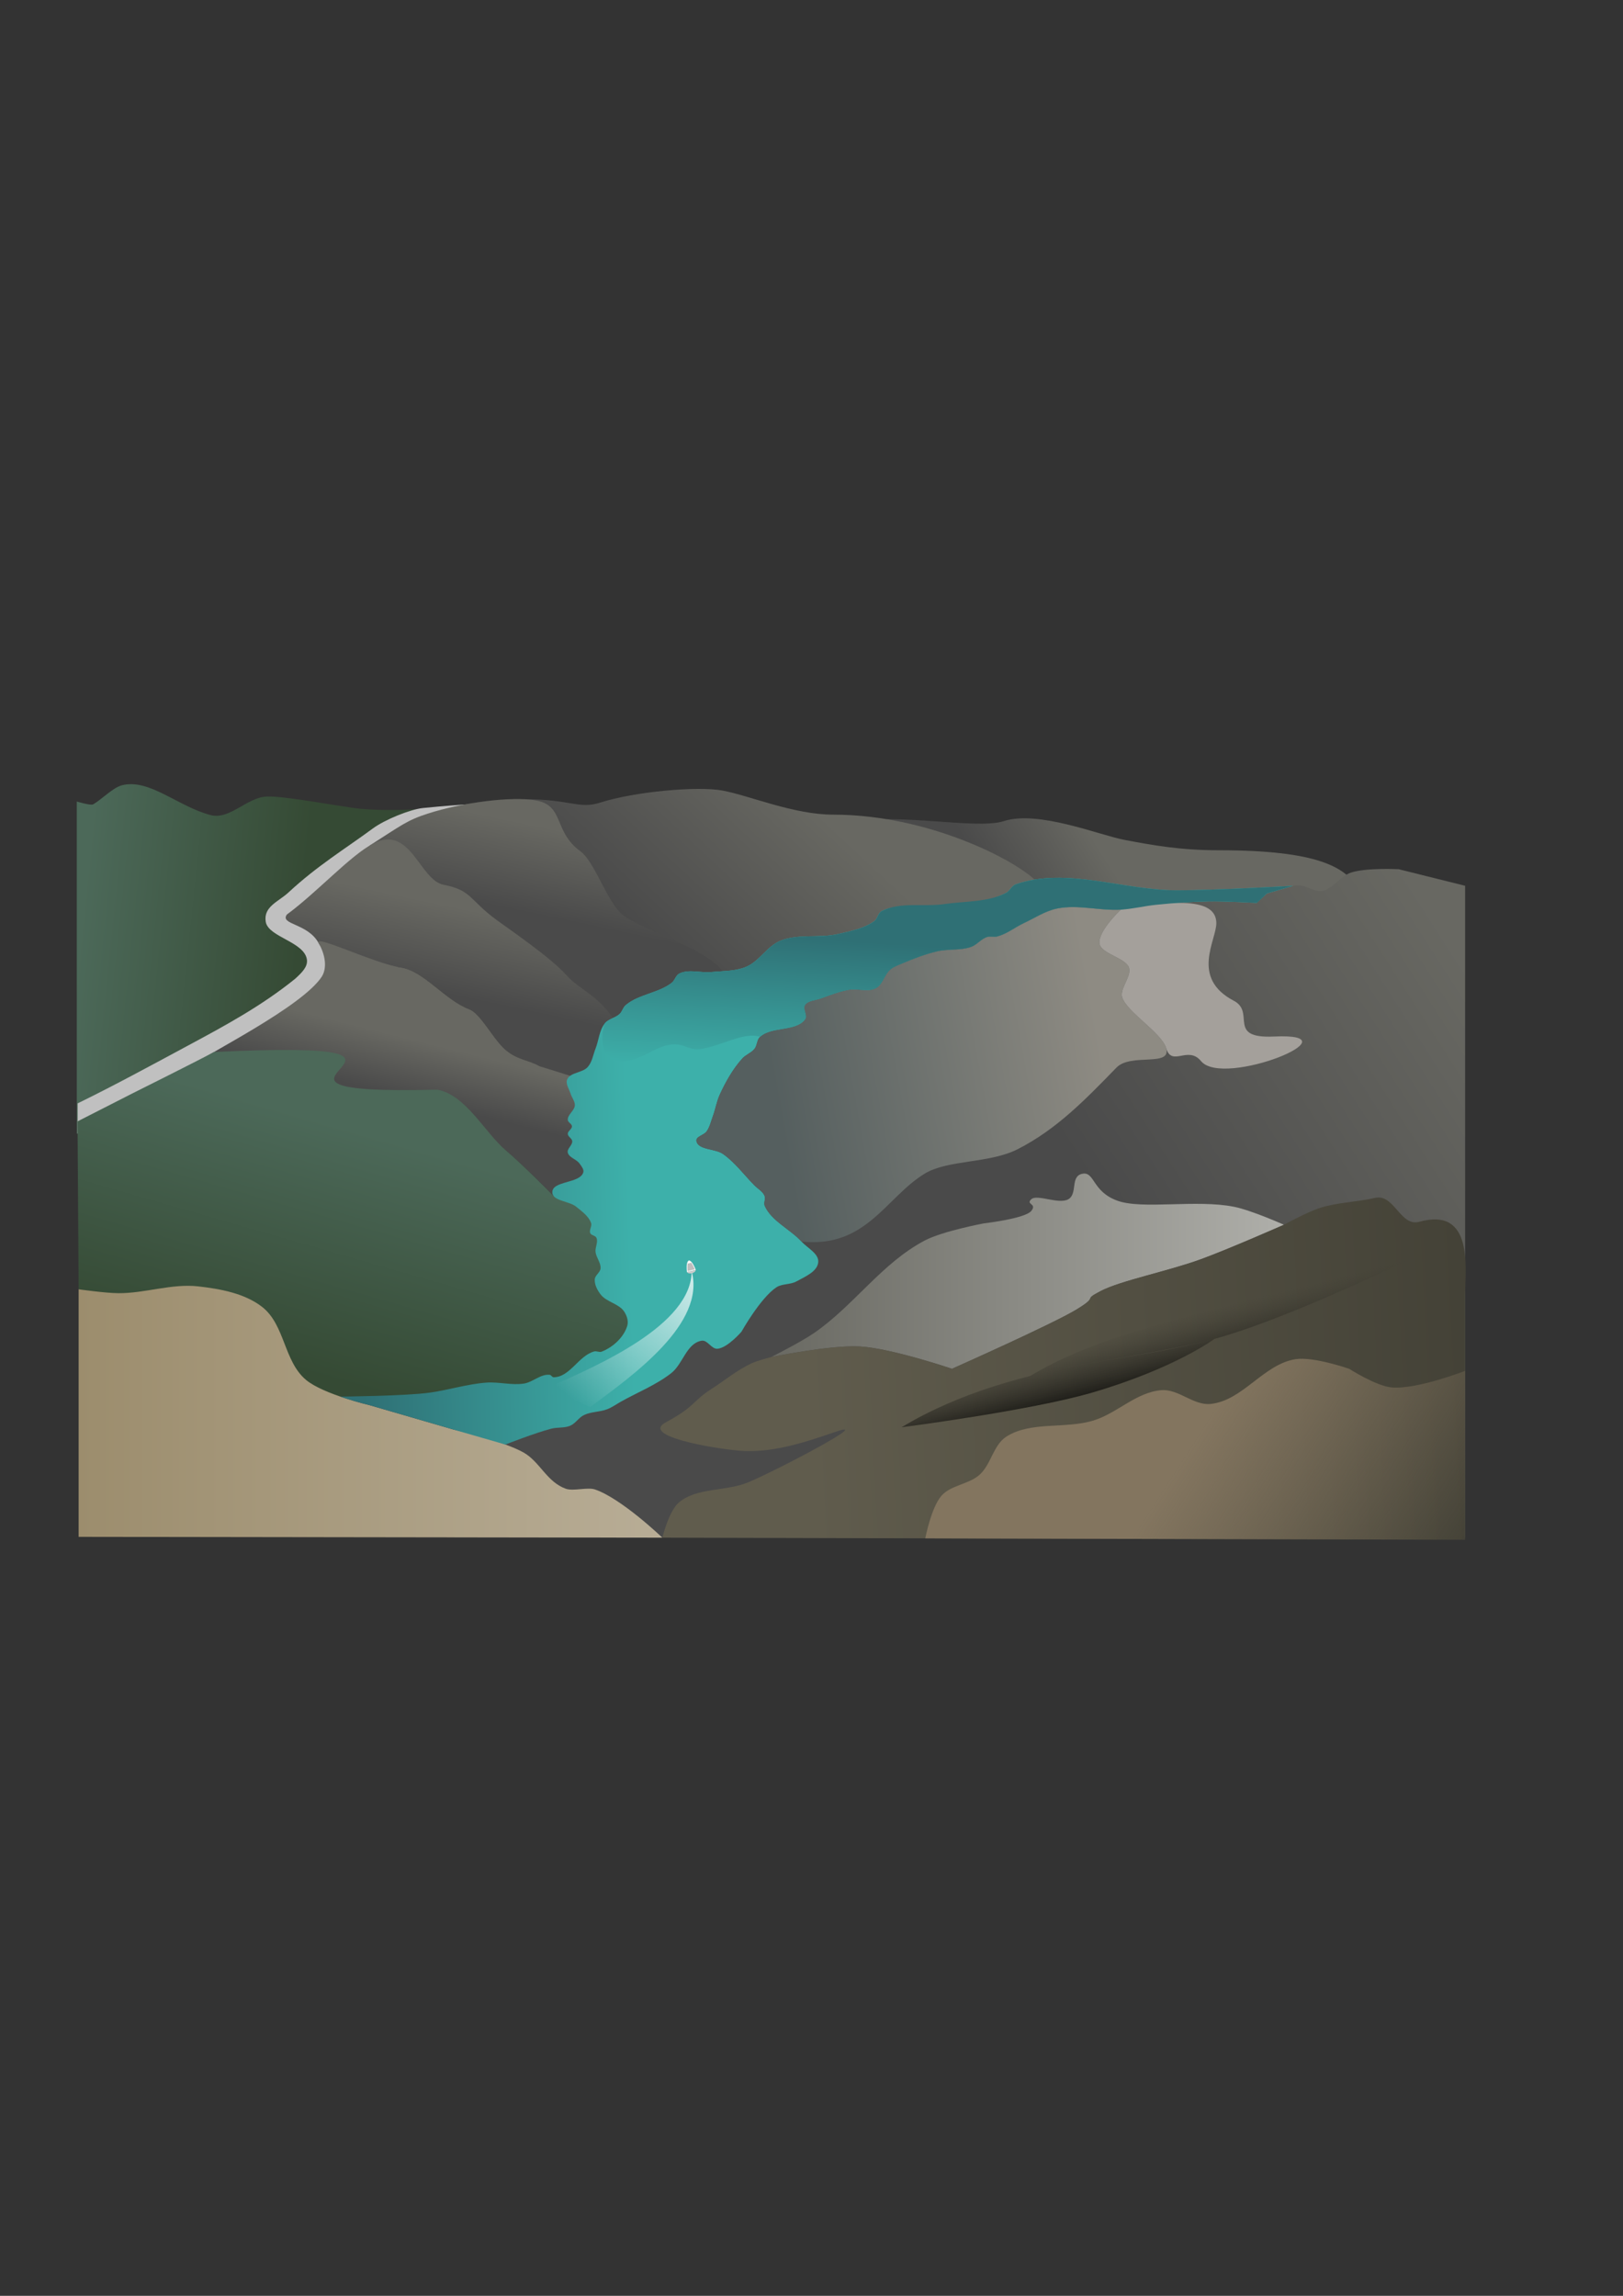 <?xml version="1.0" encoding="UTF-8" standalone="no"?> <svg xmlns:dc="http://purl.org/dc/elements/1.1/" xmlns:cc="http://creativecommons.org/ns#" xmlns:rdf="http://www.w3.org/1999/02/22-rdf-syntax-ns#" xmlns:svg="http://www.w3.org/2000/svg" xmlns="http://www.w3.org/2000/svg" xmlns:xlink="http://www.w3.org/1999/xlink" xmlns:sodipodi="http://sodipodi.sourceforge.net/DTD/sodipodi-0.dtd" xmlns:inkscape="http://www.inkscape.org/namespaces/inkscape" width="210mm" height="297mm" viewBox="0 0 210 297" id="svg21435" inkscape:version="1.0.2 (e86c870879, 2021-01-15, custom)" sodipodi:docname="Сулакский каньон 1.svg"><rect x="0" y="0" width="210" height="297" fill="#333333" stroke="none"/> <defs id="defs21429"> <linearGradient inkscape:collect="always" xlink:href="#linearGradient5728" id="linearGradient5935" gradientUnits="userSpaceOnUse" gradientTransform="translate(120.767,-33.088)" x1="-3.322" y1="342.994" x2="15.771" y2="331.746"></linearGradient> <linearGradient inkscape:collect="always" id="linearGradient5728"> <stop style="stop-color:#4a4a4a;stop-opacity:1" offset="0" id="stop5724"></stop> <stop style="stop-color:#686862;stop-opacity:1" offset="1" id="stop5726"></stop> </linearGradient> <linearGradient inkscape:collect="always" xlink:href="#linearGradient5741" id="linearGradient5937" gradientUnits="userSpaceOnUse" x1="-62.993" y1="325.997" x2="-19.91" y2="330.181"></linearGradient> <linearGradient inkscape:collect="always" id="linearGradient5741"> <stop style="stop-color:#4c6959;stop-opacity:1" offset="0" id="stop5737"></stop> <stop style="stop-color:#354a34;stop-opacity:1" offset="1" id="stop5739"></stop> </linearGradient> <linearGradient inkscape:collect="always" xlink:href="#linearGradient5728" id="linearGradient5939" gradientUnits="userSpaceOnUse" gradientTransform="translate(47.745,-26.586)" x1="-3.322" y1="342.994" x2="26.873" y2="312.799"></linearGradient> <linearGradient inkscape:collect="always" xlink:href="#linearGradient5728" id="linearGradient5941" gradientUnits="userSpaceOnUse" gradientTransform="translate(18.293,-16.734)" x1="9.46" y1="333.397" x2="13.577" y2="315.31"></linearGradient> <linearGradient inkscape:collect="always" xlink:href="#linearGradient5728" id="linearGradient5943" gradientUnits="userSpaceOnUse" x1="9.46" y1="333.397" x2="13.577" y2="315.31"></linearGradient> <linearGradient inkscape:collect="always" xlink:href="#linearGradient5728" id="linearGradient5945" gradientUnits="userSpaceOnUse" x1="1.895" y1="355.399" x2="5.08" y2="343.512"></linearGradient> <linearGradient inkscape:collect="always" xlink:href="#linearGradient5741" id="linearGradient5947" gradientUnits="userSpaceOnUse" x1="-4.097" y1="363.539" x2="-19.486" y2="413.247"></linearGradient> <linearGradient inkscape:collect="always" xlink:href="#linearGradient5728" id="linearGradient5949" gradientUnits="userSpaceOnUse" x1="135.347" y1="371.546" x2="210.84" y2="326.628"></linearGradient> <linearGradient inkscape:collect="always" xlink:href="#linearGradient5785" id="linearGradient5951" gradientUnits="userSpaceOnUse" x1="-62.632" y1="422.018" x2="52.503" y2="422.018"></linearGradient> <linearGradient inkscape:collect="always" id="linearGradient5785"> <stop style="stop-color:#9c8d6d;stop-opacity:1" offset="0" id="stop5781"></stop> <stop style="stop-color:#b8ad96;stop-opacity:1" offset="1" id="stop5783"></stop> </linearGradient> <linearGradient inkscape:collect="always" xlink:href="#linearGradient2410" id="linearGradient5953" gradientUnits="userSpaceOnUse" x1="-7.666" y1="369.052" x2="45.708" y2="367.518"></linearGradient> <linearGradient inkscape:collect="always" id="linearGradient2410"> <stop style="stop-color:#2f7075;stop-opacity:1" offset="0" id="stop2406"></stop> <stop style="stop-color:#3db0aa;stop-opacity:1" offset="1" id="stop2408"></stop> </linearGradient> <linearGradient inkscape:collect="always" xlink:href="#linearGradient5658" id="linearGradient5955" gradientUnits="userSpaceOnUse" x1="74.095" y1="350.728" x2="138.324" y2="339.98"></linearGradient> <linearGradient inkscape:collect="always" id="linearGradient5658"> <stop style="stop-color:#555f5f;stop-opacity:1;" offset="0" id="stop5654"></stop> <stop style="stop-color:#8e8b83;stop-opacity:1" offset="1" id="stop5656"></stop> </linearGradient> <linearGradient inkscape:collect="always" xlink:href="#linearGradient2410" id="linearGradient5957" gradientUnits="userSpaceOnUse" x1="56.453" y1="319.908" x2="54.434" y2="349.266"></linearGradient> <linearGradient inkscape:collect="always" xlink:href="#linearGradient5718" id="linearGradient5959" gradientUnits="userSpaceOnUse" x1="73.896" y1="392.214" x2="175.411" y2="392.214"></linearGradient> <linearGradient inkscape:collect="always" id="linearGradient5718"> <stop style="stop-color:#696962;stop-opacity:1" offset="0" id="stop5714"></stop> <stop style="stop-color:#afafaa;stop-opacity:1" offset="1" id="stop5716"></stop> </linearGradient> <linearGradient inkscape:collect="always" xlink:href="#linearGradient5702" id="linearGradient5961" gradientUnits="userSpaceOnUse" x1="81.056" y1="419.141" x2="210.952" y2="412.875"></linearGradient> <linearGradient inkscape:collect="always" id="linearGradient5702"> <stop style="stop-color:#605c4d;stop-opacity:1;" offset="0" id="stop5698"></stop> <stop style="stop-color:#444237;stop-opacity:1" offset="1" id="stop5700"></stop> </linearGradient> <linearGradient inkscape:collect="always" xlink:href="#linearGradient5710" id="linearGradient5963" gradientUnits="userSpaceOnUse" x1="162.187" y1="420.049" x2="210.84" y2="449.172"></linearGradient> <linearGradient inkscape:collect="always" id="linearGradient5710"> <stop style="stop-color:#83755f;stop-opacity:1;" offset="0" id="stop5706"></stop> <stop style="stop-color:#83755f;stop-opacity:0;" offset="1" id="stop5708"></stop> </linearGradient> <linearGradient inkscape:collect="always" xlink:href="#linearGradient5678" id="linearGradient5965" gradientUnits="userSpaceOnUse" gradientTransform="scale(3.78)" x1="131.021" y1="418.942" x2="128.151" y2="408.231"></linearGradient> <linearGradient inkscape:collect="always" id="linearGradient5678"> <stop style="stop-color:#201f1a;stop-opacity:1" offset="0" id="stop5674"></stop> <stop style="stop-color:#3c3a31;stop-opacity:0;" offset="1" id="stop5676"></stop> </linearGradient> <linearGradient inkscape:collect="always" xlink:href="#linearGradient5795" id="linearGradient5967" gradientUnits="userSpaceOnUse" x1="34.499" y1="419.206" x2="65.235" y2="384.264"></linearGradient> <linearGradient inkscape:collect="always" id="linearGradient5795"> <stop style="stop-color:#ffffff;stop-opacity:0" offset="0" id="stop5791"></stop> <stop style="stop-color:#ffffff;stop-opacity:1" offset="1" id="stop5793"></stop> </linearGradient> </defs>  <g inkscape:label="Слой 1" inkscape:groupmode="layer" id="layer1"> <g id="g5933" transform="matrix(0.656,0,0,0.61,51.261,-74.799)" style="stroke-width:1.581" clip-path="none" inkscape:export-xdpi="150" inkscape:export-ydpi="150" inkscape:export-filename="C:\Users\User\Desktop\Итоги\x Сулакский каньон 2.png"> <path style="fill:url(#linearGradient5935);fill-opacity:1;fill-rule:evenodd;stroke:none;stroke-width:0.418px;stroke-linecap:butt;stroke-linejoin:miter;stroke-opacity:1" d="m 145.033,322.001 c 17.583,6.394 38.127,12 24.699,-7.896 -3.044,-3.927 22.765,0.812 19.775,-3.585 -2.597,-3.819 -7.337,-7.578 -27.176,-7.578 -7.79,0 -13.228,-1.088 -18.742,-2.215 -4.83,-0.987 -16.953,-6.319 -23.723,-3.972 -4.17,1.446 -13.821,-0.407 -23.126,-0.407 -1.457,2.194 6.238,0.868 8.359,5.182 1.909,3.883 8.239,11.405 13.359,12.198 4.552,0.705 10.351,4.536 15.127,6.474 2.236,0.907 1.839,0.612 4.162,3.007 2.431,2.506 5.132,-2.56 7.286,-1.208 z" id="path5885" sodipodi:nodetypes="ccsssscssssc"></path> <path style="fill:url(#linearGradient5937);fill-opacity:1;fill-rule:evenodd;stroke:none;stroke-width:0.418px;stroke-linecap:butt;stroke-linejoin:miter;stroke-opacity:1" d="m 12.917,293.285 c 0,0 -10.584,1.783 -19.945,0.857 -3.51,-0.347 -15.083,-2.809 -18.604,-2.584 -3.871,0.247 -7.218,4.968 -10.955,3.927 -6.424,-1.788 -12.163,-7.874 -17.57,-6.305 -1.817,0.557 -3.999,3.059 -5.633,4.031 -0.475,0.282 -3.203,-0.604 -3.203,-0.604 v 70.461 l 30.311,-17.5 c 10.857,-5.94 22.129,-11.752 21.314,-21.314 l -5.302,-9.183 18.421,-10.636 13.909,-8.03 z" id="path5887" sodipodi:nodetypes="cssscscccccccc"></path> <path style="fill:url(#linearGradient5939);fill-opacity:1;fill-rule:evenodd;stroke:none;stroke-width:0.418px;stroke-linecap:butt;stroke-linejoin:miter;stroke-opacity:1" d="m 72.011,328.503 c 17.583,6.394 40.137,9.99 26.709,-9.906 -3.044,-3.927 30.884,-4.207 27.894,-8.603 -2.597,-3.819 -20.566,-14.606 -40.405,-14.606 -7.79,0 -16.328,-3.982 -21.843,-5.109 -4.83,-0.987 -17.367,0.212 -24.136,2.559 -4.17,1.446 -5.833,-0.734 -15.138,-0.734 -1.457,2.194 5.485,5.825 7.606,10.14 1.909,3.883 7.619,17.193 12.739,17.986 4.552,0.705 10.351,4.536 15.127,6.474 2.236,0.907 1.839,0.612 4.162,3.007 2.431,2.506 5.132,-2.56 7.286,-1.208 z" id="path5889" sodipodi:nodetypes="ccsssscssssc"></path> <path style="fill:#c0c0c0;fill-opacity:1;fill-rule:evenodd;stroke:none;stroke-width:0.418px;stroke-linecap:butt;stroke-linejoin:miter;stroke-opacity:1" d="m -62.828,356.622 c 7.419,-3.897 15.136,-8.432 21.757,-12.255 7.566,-4.368 14.596,-8.475 21.162,-14.187 1.32,-1.304 2.518,-2.543 2.297,-4.091 -0.534,-3.752 -7.602,-4.728 -8.112,-7.966 -0.51,-3.238 2.542,-4.296 4.458,-6.212 5.684,-5.684 11.332,-9.363 16.663,-13.593 2.356,-1.87 7.417,-4.075 9.896,-4.337 16.391,-1.732 16.12,-0.586 15.19,0.073 -0.158,1.589 -11.257,-0.484 -15.996,2.053 -4.105,2.197 -5.689,7.442 -9.162,10.542 -3.594,3.208 -10.147,3.702 -11.912,8.185 -0.576,1.463 0.369,3.174 1.023,4.604 1.086,2.376 4.505,3.684 4.675,6.292 0.222,3.393 -2.607,6.462 -4.967,8.909 -4.014,4.162 -9.899,5.978 -14.836,8.989 -3.856,2.352 -7.714,4.699 -11.547,7.089 -3.401,2.12 -6.791,4.258 -10.158,6.431 -2.646,1.707 -7.893,5.189 -7.893,5.189 l -2.542,0.681 z" id="path5891" sodipodi:nodetypes="cscazssscaaaaaaaaaccc"></path> <path style="fill:url(#linearGradient5941);fill-opacity:1;fill-rule:evenodd;stroke:none;stroke-width:0.418px;stroke-linecap:butt;stroke-linejoin:miter;stroke-opacity:1" d="m 41.186,339.618 c 17.583,6.394 36.614,8.874 23.185,-11.022 -3.22,-5.054 -17.491,-9.179 -20.325,-12.583 -2.955,-3.549 -5.025,-10.742 -7.752,-12.892 -5.29,-4.169 -3.101,-9.597 -8.615,-10.724 -4.83,-0.987 -14.663,0.42 -21.432,2.766 -4.17,1.446 -5.229,2.492 -11.463,6.769 -1.457,2.194 6.122,-0.289 8.243,4.025 1.909,3.883 6.495,9.172 11.614,9.965 4.552,0.705 7.664,7.017 12.44,8.955 2.236,0.907 5.353,4.85 7.676,7.244 2.431,2.506 4.276,6.144 6.43,7.496 z" id="path5893" sodipodi:nodetypes="ccsssscssssc"></path> <path style="fill:url(#linearGradient5943);fill-opacity:1;fill-rule:evenodd;stroke:none;stroke-width:0.418px;stroke-linecap:butt;stroke-linejoin:miter;stroke-opacity:1" d="m 28.264,348.722 c 17.583,6.394 27.914,9.697 14.486,-10.199 -3.22,-5.054 -6.515,-5.887 -9.349,-9.291 -2.955,-3.549 -10.916,-9.398 -13.643,-11.548 -5.29,-4.169 -4.858,-6.29 -10.372,-7.417 -4.83,-0.987 -6.498,-12.956 -13.991,-8.706 -4.491,2.548 -10.97,10.267 -16.949,15.005 -1.457,2.194 4.166,1.811 6.287,6.125 1.909,3.883 11.042,4.315 16.162,5.108 4.552,0.705 8.697,6.913 13.473,8.851 2.236,0.907 4.526,5.883 6.849,8.278 2.431,2.506 4.892,2.442 7.046,3.794 z" id="path5895" sodipodi:nodetypes="ccsssscssssc"></path> <path style="fill:url(#linearGradient5945);fill-opacity:1;fill-rule:evenodd;stroke:none;stroke-width:0.418px;stroke-linecap:butt;stroke-linejoin:miter;stroke-opacity:1" d="m 28.264,348.722 17.625,5.985 -8.118,18.212 -6.758,3.284 c 0,0 -6.065,-6.612 -9.38,-9.626 -4.256,-3.87 -7.812,-9.659 -13.447,-10.816 -8.66,-1.412 -21.457,2.105 -30.598,-3.172 -5.509,-3.181 -13.168,-4.723 -16.661,-4.723 1.773,-1.773 20.513,-11.717 24.41,-18.135 1.114,-1.929 0.622,-4.77 -0.603,-7.04 -1.148,-2.128 11.042,4.315 16.162,5.108 4.552,0.705 8.697,6.913 13.473,8.851 2.236,0.907 4.526,5.883 6.849,8.278 2.431,2.506 4.892,2.442 7.046,3.794 z" id="path5897" sodipodi:nodetypes="ccccscsccssssc"></path> <path style="fill:url(#linearGradient5947);fill-opacity:1;fill-rule:evenodd;stroke:none;stroke-width:0.418px;stroke-linecap:butt;stroke-linejoin:miter;stroke-opacity:1" d="m -62.632,396.048 7.801,1.544 24.824,0.014 7.683,20.56 14.71,1.438 12.557,4.202 40.844,-11.28 6.662,-22.049 -6.973,-14.686 -14.463,0.412 c 0,0 -6.065,-6.612 -9.38,-9.626 -4.256,-3.87 -7.849,-11.706 -13.484,-12.862 -48.14,1.294 11.979,-10.826 -44.068,-7.993 -3.607,2.083 -16.261,8.87 -16.261,8.87 l -10.67,5.847 z" id="path5899" sodipodi:nodetypes="ccccccccccsccccc"></path> <path style="fill:url(#linearGradient5949);fill-opacity:1;fill-rule:evenodd;stroke:none;stroke-width:0.418px;stroke-linecap:butt;stroke-linejoin:miter;stroke-opacity:1" d="m 11.493,425.857 v 22.806 H 210.84 V 310.472 l -13.094,-3.509 c 0,0 -6.47,-0.355 -9.437,0.718 -2.067,0.748 -3.298,3.1 -5.374,3.824 -1.791,0.624 -3.778,-1.715 -6.05,-1.009 l -5.143,1.598 -2.01,2.01 -3.747,-1.41 -11.782,-0.155 -33.176,2.274 -25.011,9.922 -43.718,25.425 0.207,54.777 -16.272,18.385 -24.416,2.649 z" id="path5901" sodipodi:nodetypes="cccccsssccccccccccc"></path> <path style="fill:url(#linearGradient5951);fill-opacity:1;fill-rule:evenodd;stroke:none;stroke-width:0.418px;stroke-linecap:butt;stroke-linejoin:miter;stroke-opacity:1" d="m -62.632,448.551 v -52.503 c 0,0 5.222,0.81 7.855,0.827 5.259,0.034 10.489,-2.076 15.71,-1.447 4.413,0.531 9.198,1.491 12.609,4.341 4.545,3.797 4.275,11.546 8.682,15.503 3.4,3.052 12.609,5.374 12.609,5.374 l 16.536,5.168 c 0,0 9.569,2.332 13.727,4.829 3.257,1.956 4.593,6.275 8.39,7.714 1.443,0.547 4.271,-0.389 5.719,0.141 5.251,1.922 13.298,10.227 13.298,10.227 z" id="path5903" sodipodi:nodetypes="ccssssccssscc"></path> <path style="fill:url(#linearGradient5953);fill-opacity:1;fill-rule:evenodd;stroke:none;stroke-width:0.418px;stroke-linecap:butt;stroke-linejoin:miter;stroke-opacity:1" d="m -11.011,418.809 c 0,0 12.941,-0.127 17.677,-0.85 3.727,-0.569 7.352,-1.817 11.11,-2.119 2.456,-0.198 4.957,0.6 7.39,0.207 1.791,-0.29 3.314,-2.077 5.116,-1.86 0.308,0.037 0.465,0.519 0.775,0.517 3.235,-0.019 4.903,-4.577 8.01,-5.478 0.464,-0.134 1.001,0.237 1.447,0.052 2.296,-0.956 4.394,-3.083 5.064,-5.478 0.279,-0.999 -0.073,-2.168 -0.62,-3.049 -1.024,-1.648 -3.455,-1.999 -4.599,-3.566 -0.681,-0.933 -1.254,-2.102 -1.189,-3.256 0.048,-0.846 1.056,-1.43 1.137,-2.274 0.116,-1.211 -0.847,-2.305 -0.982,-3.514 -0.113,-1.011 0.577,-2.123 0.155,-3.049 -0.209,-0.458 -0.984,-0.47 -1.189,-0.93 -0.294,-0.663 0.381,-1.481 0.155,-2.17 -0.472,-1.44 -1.807,-2.463 -2.946,-3.462 -1.404,-1.233 -4.678,-1.181 -4.703,-3.049 -0.032,-2.465 5.36,-1.833 6.098,-4.186 0.204,-0.65 -0.354,-1.34 -0.723,-1.912 -0.595,-0.921 -2.087,-1.255 -2.325,-2.325 -0.187,-0.84 0.951,-1.571 0.878,-2.429 -0.05,-0.592 -0.867,-0.956 -0.878,-1.55 -0.012,-0.601 0.849,-1.001 0.827,-1.602 -0.02,-0.525 -0.793,-0.819 -0.827,-1.344 -0.073,-1.131 1.342,-1.968 1.395,-3.101 0.041,-0.854 -0.598,-1.605 -0.827,-2.429 -0.283,-1.019 -1.077,-2.124 -0.672,-3.101 0.612,-1.474 3.017,-1.351 4.031,-2.584 0.894,-1.087 1.062,-2.608 1.55,-3.927 0.658,-1.778 0.707,-3.87 1.86,-5.374 0.709,-0.925 2.081,-1.128 2.894,-1.964 0.513,-0.527 0.646,-1.363 1.189,-1.86 2.522,-2.312 6.479,-2.55 9.095,-4.754 0.63,-0.531 0.77,-1.581 1.499,-1.964 1.862,-0.979 4.212,-0.093 6.305,-0.31 2.29,-0.238 4.719,-0.147 6.821,-1.085 2.695,-1.203 4.157,-4.425 6.873,-5.581 3.497,-1.488 7.629,-0.474 11.317,-1.395 2.471,-0.617 5.134,-1.159 7.131,-2.739 0.671,-0.531 0.702,-1.699 1.447,-2.119 3.623,-2.04 8.347,-0.024 12.454,-0.672 4.119,-0.65 8.45,-1.174 12.092,-3.204 0.766,-0.427 1.091,-1.501 1.912,-1.809 9.946,-3.73 21.219,1.283 31.841,1.275 7.619,-0.006 22.838,-0.95 22.838,-0.95 l -5.152,1.608 -2.01,2.01 c 0,0 -6.286,-0.38 -9.432,-0.325 -3.47,0.061 -6.937,0.348 -10.387,0.723 -2.337,0.254 -4.63,0.885 -6.976,1.034 -4.161,0.263 -8.427,-1.123 -12.506,-0.258 -2.382,0.505 -4.44,2.006 -6.615,3.101 -1.783,0.898 -3.349,2.303 -5.271,2.842 -0.631,0.177 -1.341,-0.102 -1.964,0.103 -1.216,0.401 -2.006,1.666 -3.204,2.119 -2.099,0.793 -4.491,0.38 -6.666,0.93 -2.388,0.604 -4.683,1.561 -6.925,2.584 -0.785,0.359 -1.624,0.671 -2.274,1.24 -1.252,1.097 -1.485,3.234 -2.946,4.031 -1.545,0.843 -3.543,-0.023 -5.271,0.31 -1.926,0.371 -3.752,1.154 -5.581,1.86 -1.036,0.4 -2.442,0.413 -3.049,1.344 -0.555,0.851 0.563,2.203 0,3.049 -1.779,2.674 -6.608,1.459 -8.888,3.721 -0.652,0.647 -0.54,1.793 -1.085,2.532 -0.631,0.856 -1.747,1.252 -2.429,2.067 -1.867,2.232 -3.234,4.875 -4.392,7.545 -0.644,1.485 -0.874,3.118 -1.395,4.651 -0.374,1.099 -0.609,2.281 -1.24,3.256 -0.516,0.797 -2.157,1.076 -2.015,2.015 0.296,1.966 3.694,1.581 5.271,2.791 2.389,1.832 4.113,4.397 6.149,6.615 0.676,0.737 1.644,1.294 2.015,2.222 0.269,0.672 -0.226,1.502 0.052,2.17 1.338,3.217 4.977,4.891 7.235,7.545 1.188,1.396 3.464,2.566 3.307,4.392 -0.169,1.979 -2.627,3.078 -4.341,4.082 -1.184,0.694 -2.812,0.439 -3.927,1.24 -3.154,2.265 -6.873,9.405 -6.873,9.405 0,0 -2.768,3.471 -4.754,3.617 -1.176,0.087 -1.939,-1.911 -3.101,-1.705 -2.993,0.53 -3.67,4.914 -5.994,6.873 -2.961,2.496 -6.605,4.047 -9.922,6.046 -0.893,0.538 -1.727,1.195 -2.687,1.602 -1.462,0.619 -3.189,0.51 -4.599,1.24 -1.053,0.546 -1.66,1.78 -2.739,2.274 -1.143,0.523 -2.51,0.282 -3.721,0.62 -3.208,0.896 -9.05,3.363 -9.05,3.363 l -10.854,-3.368 -15.857,-4.955 c -2.358,-0.624 -4.198,-1.233 -5.843,-1.837 z" id="path5905" sodipodi:nodetypes="cssssssssssssssssssssssssssssssssssssssssssssscccssssssssssssssssssssssssssssssscsssssssscccc"></path> <path style="fill:url(#linearGradient5955);fill-opacity:1;fill-rule:evenodd;stroke:none;stroke-width:0.418px;stroke-linecap:butt;stroke-linejoin:miter;stroke-opacity:1" d="m 104.208,371.542 c 4.6,-3.022 12.792,-2.146 18.375,-5.204 7.618,-4.173 13.24,-10.388 19.484,-17.303 2.862,-3.17 10.919,-0.038 9.792,-4.157 -0.881,-3.219 -7.597,-7.5 -8.641,-10.67 -0.583,-1.771 1.644,-4.242 1.383,-6.089 -0.337,-2.383 -5.788,-3.132 -5.892,-5.536 -0.119,-2.736 4.228,-7.045 4.228,-7.045 -4.161,0.263 -8.427,-1.123 -12.506,-0.258 -2.382,0.505 -4.44,2.006 -6.615,3.101 -1.783,0.898 -3.349,2.303 -5.271,2.842 -0.631,0.177 -1.341,-0.102 -1.964,0.103 -1.216,0.401 -2.006,1.666 -3.204,2.119 -2.099,0.793 -4.491,0.38 -6.666,0.93 -2.388,0.604 -4.683,1.561 -6.925,2.584 -0.785,0.359 -1.624,0.671 -2.274,1.24 -1.252,1.097 -1.485,3.234 -2.946,4.031 -1.545,0.843 -3.543,-0.023 -5.271,0.31 -1.926,0.371 -3.752,1.154 -5.581,1.86 -1.036,0.4 -2.442,0.413 -3.049,1.344 -0.555,0.851 0.563,2.203 0,3.049 -1.779,2.674 -6.608,1.459 -8.888,3.721 -0.652,0.647 -0.54,1.793 -1.085,2.532 -0.631,0.856 -1.747,1.252 -2.429,2.067 -1.867,2.232 -3.234,4.875 -4.392,7.545 -0.644,1.485 -0.874,3.118 -1.395,4.651 -0.374,1.099 -0.609,2.281 -1.24,3.256 -0.516,0.797 -2.157,1.076 -2.015,2.015 0.296,1.966 3.694,1.581 5.271,2.791 2.389,1.832 4.113,4.397 6.149,6.615 0.676,0.737 1.644,1.294 2.015,2.222 0.269,0.672 -0.226,1.502 0.052,2.17 1.338,3.217 4.977,4.891 7.235,7.545 12.753,1.455 16.627,-9.36 24.265,-14.378 z" id="path5907" sodipodi:nodetypes="sassssssssssssssssssssssscsssssscs"></path> <path style="fill:#a4a09b;fill-opacity:1;fill-rule:evenodd;stroke:none;stroke-width:0.418px;stroke-linecap:butt;stroke-linejoin:miter;stroke-opacity:1" d="m 173.142,342.443 c 16.954,-0.853 -9.989,10.973 -14.39,5.215 -2.594,-3.393 -5.765,1.338 -6.893,-2.781 -0.881,-3.219 -7.597,-7.5 -8.641,-10.67 -0.583,-1.771 1.644,-4.242 1.383,-6.089 -0.337,-2.383 -5.788,-3.132 -5.892,-5.536 -0.119,-2.736 4.228,-7.045 4.228,-7.045 14.847,-2.989 18.753,-0.949 18.83,2.788 0.075,3.629 -5.195,11.666 3.448,16.534 4.363,2.457 -1.497,8.06 7.927,7.585 z" id="path5909" sodipodi:nodetypes="sssssscsss"></path> <path style="fill:url(#linearGradient5957);fill-opacity:1;fill-rule:evenodd;stroke:none;stroke-width:0.418px;stroke-linecap:butt;stroke-linejoin:miter;stroke-opacity:1" d="m 41.186,339.618 c 0.709,-0.925 2.081,-1.128 2.894,-1.964 0.513,-0.527 0.646,-1.363 1.189,-1.86 2.522,-2.312 6.479,-2.55 9.095,-4.754 0.63,-0.531 0.77,-1.581 1.499,-1.964 1.862,-0.979 4.212,-0.093 6.305,-0.31 2.29,-0.238 4.719,-0.147 6.821,-1.085 2.695,-1.203 4.157,-4.425 6.873,-5.581 3.497,-1.488 7.629,-0.474 11.317,-1.395 2.471,-0.617 5.134,-1.159 7.131,-2.739 0.671,-0.531 0.702,-1.699 1.447,-2.119 3.623,-2.04 8.296,-0.851 12.402,-1.499 4.119,-0.65 8.501,-0.348 12.144,-2.377 0.766,-0.427 1.091,-1.501 1.912,-1.809 9.946,-3.73 21.219,1.283 31.841,1.275 7.619,-0.006 22.838,-0.95 22.838,-0.95 l -5.152,1.608 -2.01,2.01 c 0,0 -6.286,-0.38 -9.432,-0.325 -3.47,0.061 -6.937,0.348 -10.387,0.723 -2.337,0.254 -4.63,0.885 -6.976,1.034 -4.161,0.263 -8.427,-1.123 -12.506,-0.258 -2.382,0.505 -4.44,2.006 -6.615,3.101 -1.783,0.898 -3.349,2.303 -5.271,2.842 -0.631,0.177 -1.341,-0.102 -1.964,0.103 -1.216,0.401 -2.006,1.666 -3.204,2.119 -2.099,0.793 -4.491,0.38 -6.666,0.93 -2.388,0.604 -4.683,1.561 -6.925,2.584 -0.785,0.359 -1.624,0.671 -2.274,1.24 -1.252,1.097 -1.485,3.234 -2.946,4.031 -1.545,0.843 -3.543,-0.023 -5.271,0.31 -1.926,0.371 -3.752,1.154 -5.581,1.86 -1.036,0.4 -2.442,0.413 -3.049,1.344 -0.555,0.851 0.563,2.203 0,3.049 -1.779,2.674 -6.608,1.459 -8.888,3.721 -3.099,-1.181 -7.81,2.034 -11.799,2.584 -3.208,0.442 -3.811,-2.832 -9.697,0.566 -11.641,6.721 -9.722,-4.962 -9.097,-6.044 z" id="path5911" sodipodi:nodetypes="csssssssssssssscccsssssssssssssssscasc"></path> <path style="fill:url(#linearGradient5959);fill-opacity:1;fill-rule:evenodd;stroke:none;stroke-width:0.418px;stroke-linecap:butt;stroke-linejoin:miter;stroke-opacity:1" d="m 135.347,371.546 c -2.45,0.501 -0.873,4.245 -2.777,5.408 -1.904,1.163 -6.154,-1.154 -7.308,0 -1.154,1.154 1.228,0.864 0,2.485 -1.228,1.621 -9.354,2.631 -9.354,2.631 0,0 -8.145,1.633 -11.693,3.654 -8.484,4.831 -13.934,13.773 -21.778,19.586 -2.652,1.965 -8.477,5.116 -8.477,5.116 0,0 11.681,-2.625 17.575,-2.246 6.219,0.401 18.089,4.73 18.089,4.73 0,0 19.839,-9.484 24.555,-12.57 4.716,-3.086 0.878,-1.755 4.823,-3.946 3.945,-2.192 13.264,-4.184 19.732,-6.724 5.562,-2.184 16.37,-7.308 16.37,-7.308 0,0 -6.371,-3.058 -9.793,-3.8 -7.535,-1.634 -18.122,0.64 -23.094,-1.315 -4.972,-1.956 -4.419,-6.202 -6.87,-5.7 z" id="path5913" sodipodi:nodetypes="zzzzcsscaczzscszz"></path> <path style="fill:url(#linearGradient5961);fill-opacity:1;fill-rule:evenodd;stroke:none;stroke-width:0.418px;stroke-linecap:butt;stroke-linejoin:miter;stroke-opacity:1" d="m 73.958,410.426 c 0,0 11.681,-2.625 17.575,-2.246 6.219,0.401 18.089,4.73 18.089,4.73 0,0 19.839,-9.484 24.555,-12.57 4.716,-3.086 0.878,-1.755 4.823,-3.946 3.945,-2.192 13.264,-4.184 19.732,-6.724 5.562,-2.184 16.37,-7.308 16.37,-7.308 0,0 4.599,-2.716 7.108,-3.574 3.49,-1.193 7.28,-1.232 10.859,-2.123 3.79,-0.944 4.986,6.192 8.727,5.069 10.844,-3.254 9.042,10.037 9.042,15.554 v 51.883 L 52.503,448.725 c 0,0 1.266,-5.69 3.307,-7.512 3.553,-3.171 9.303,-2.276 13.643,-4.237 6.107,-2.761 25.36,-13.733 17.053,-10.645 -6.067,2.255 -12.574,4.551 -19.017,3.927 -5.149,-0.498 -19.334,-3.096 -14.314,-5.994 5.903,-3.408 5.222,-4.475 8.94,-7.028 2.655,-1.823 5.082,-4.029 7.958,-5.478 1.223,-0.616 3.885,-1.332 3.885,-1.332 z" id="path5915" sodipodi:nodetypes="caczzscssscccassasssc"></path> <path style="fill:url(#linearGradient5963);fill-opacity:1;fill-rule:evenodd;stroke:none;stroke-width:0.418px;stroke-linecap:butt;stroke-linejoin:miter;stroke-opacity:1" d="m 104.358,448.871 c 0,0 1.177,-6.593 3.218,-9.067 1.835,-2.223 5.363,-2.4 7.454,-4.385 2.372,-2.251 2.692,-6.364 5.408,-8.185 4.826,-3.235 11.587,-1.534 17.101,-3.362 4.716,-1.563 8.493,-6.054 13.447,-6.431 3.35,-0.255 6.307,3.292 9.647,2.923 6.397,-0.707 10.456,-8.468 16.809,-9.501 3.527,-0.574 10.524,2.046 10.524,2.046 0,0 5.275,3.631 8.331,3.946 4.96,0.512 14.543,-3.508 14.543,-3.508 v 35.823 z" id="path5917" sodipodi:nodetypes="caasaaascsccc"></path> <path id="path5919" style="fill:url(#linearGradient5965);fill-opacity:1;fill-rule:evenodd;stroke:none;stroke-width:1.581px;stroke-linecap:butt;stroke-linejoin:miter;stroke-opacity:1" d="m 771.9,1461.314 -158.229,47.67 c -48.477,14.604 -99.261,27.317 -141.695,54.859 0,0 19.124,-5.422 44.285,-10.174 31.172,-5.887 71.988,-12.869 97.41,-20.857 61.521,-19.332 158.229,-71.498 158.229,-71.498 z m -162.789,72.881 c -30.404,8.852 -60.784,13.463 -91.17,19.193 -49.752,9.383 -99.362,24.02 -141.797,51.562 0,0 95.851,-13.297 141.797,-27.734 61.521,-19.332 91.17,-43.022 91.17,-43.022 z" transform="scale(0.265)"></path> <path style="fill:url(#linearGradient5967);fill-opacity:1;fill-rule:evenodd;stroke:none;stroke-width:0.418px;stroke-linecap:butt;stroke-linejoin:miter;stroke-opacity:1" d="m 29.815,416.936 c 10.301,-4.839 28.362,-13.37 28.476,-24.712 2.74,11.097 -11.362,21.912 -20.031,28.805 z" id="path5921" sodipodi:nodetypes="cccc"></path> <g id="g5931" transform="matrix(1.394,0,0,1.394,-22.971,-154.222)" style="stroke-width:1.134"> <path style="fill:#ffffff;fill-opacity:1;fill-rule:evenodd;stroke:none;stroke-width:0.3px;stroke-linecap:butt;stroke-linejoin:miter;stroke-opacity:1" d="m 57.619,392.121 1.251,-0.335 c 0,0 -0.251,-0.726 -0.555,-1.134 -0.109,-0.146 -0.314,-0.322 -0.419,-0.294 -0.102,0.027 -0.231,0.242 -0.271,0.47 -0.092,0.519 -0.006,1.293 -0.006,1.293 z" id="path5923" sodipodi:nodetypes="ccssscc"></path> <path style="fill:#cbcbcb;fill-opacity:1;fill-rule:evenodd;stroke:none;stroke-width:0.3px;stroke-linecap:butt;stroke-linejoin:miter;stroke-opacity:1" d="m 57.619,392.121 c 0,0 0.188,0.311 0.692,0.185 0.53,-0.132 0.559,-0.52 0.559,-0.52 z" id="path5925" sodipodi:nodetypes="cscc"></path> <path style="fill:#bebebe;fill-opacity:1;fill-rule:evenodd;stroke:none;stroke-width:0.3px;stroke-linecap:butt;stroke-linejoin:miter;stroke-opacity:1" d="m 58.733,391.705 c -0.153,-0.422 -0.54,-1.269 -0.81,-1.255 -0.291,0.087 -0.264,1.106 -0.215,1.526 0.327,-0.111 0.692,-0.181 1.025,-0.27 z" id="path5927" sodipodi:nodetypes="cccc"></path> <path style="fill:#ffffff;fill-opacity:1;fill-rule:evenodd;stroke:none;stroke-width:0.3px;stroke-linecap:butt;stroke-linejoin:miter;stroke-opacity:1" d="m 58.237,390.701 c -0.109,-0.153 -0.219,-0.256 -0.314,-0.251 -0.105,0.031 -0.168,0.183 -0.204,0.384 z" id="path5929" sodipodi:nodetypes="cccc"></path> </g> </g> </g> </svg> 